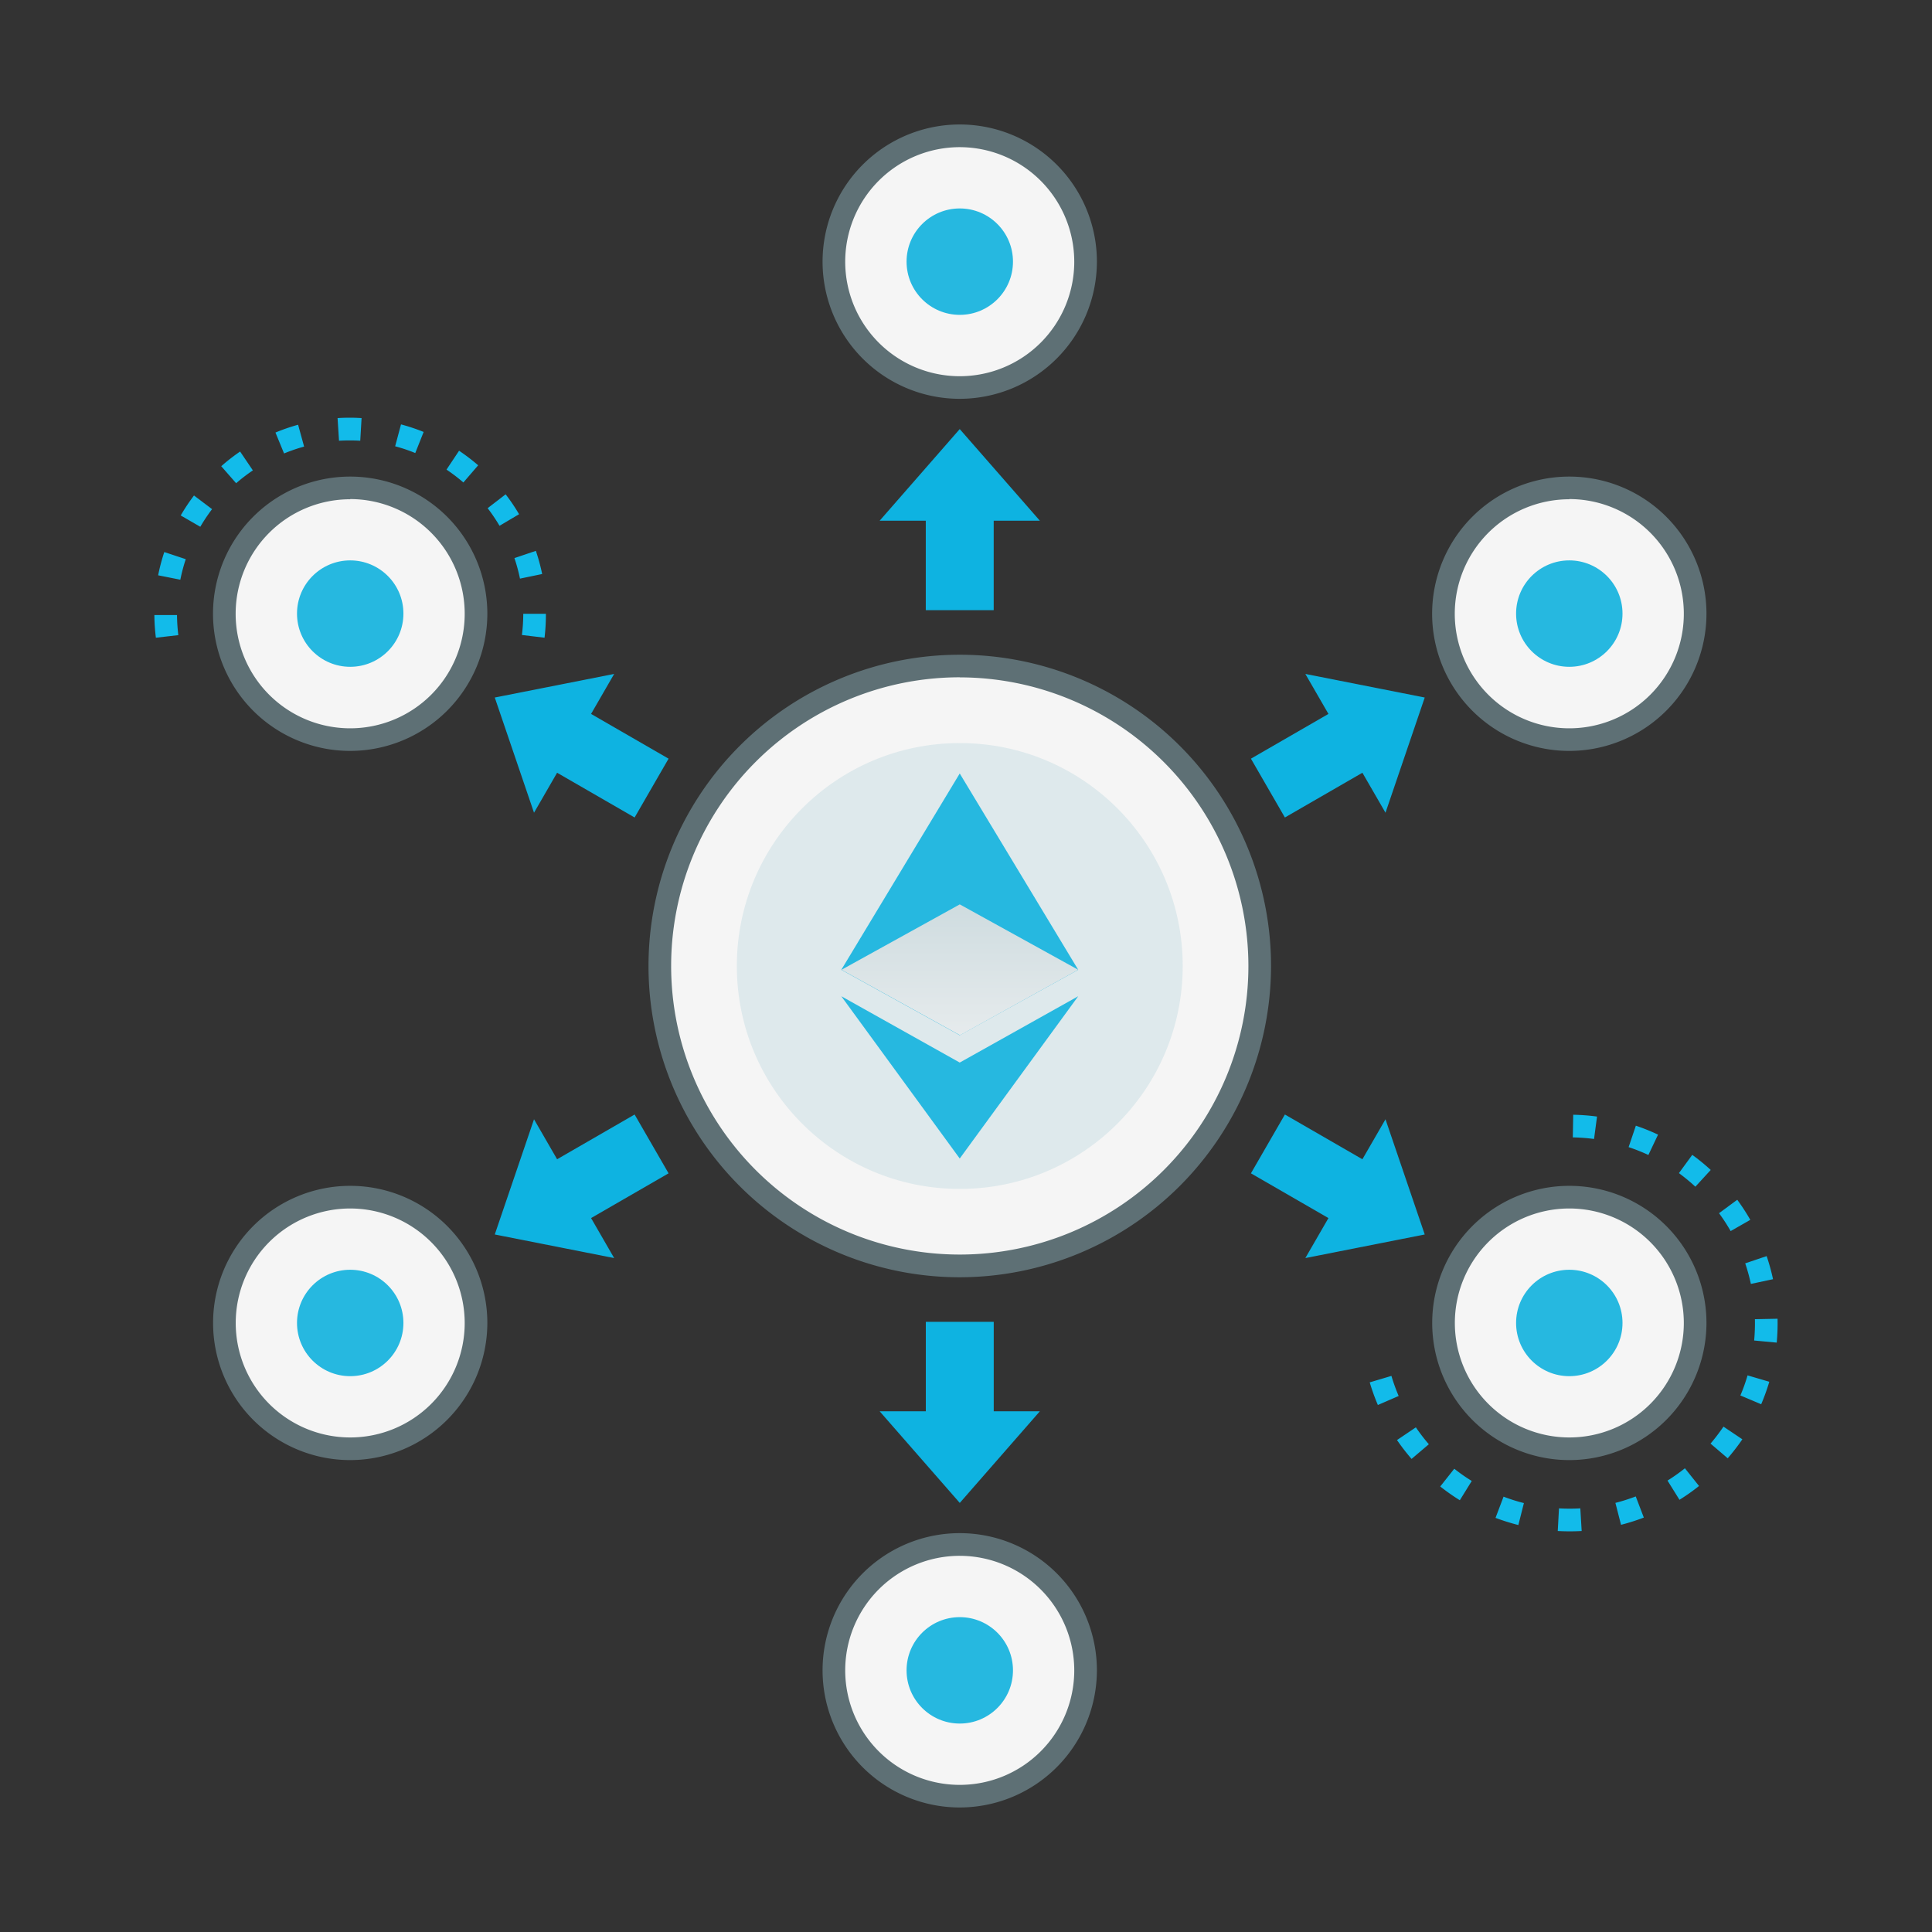 <svg xmlns="http://www.w3.org/2000/svg" viewBox="0 0 512 512"><rect x="0" y="0" width="512" height="512" fill="#333333" stroke="none"/><defs><linearGradient id="a" x1="254.34" x2="254.34" y1="232.97" y2="286.03" gradientUnits="userSpaceOnUse"><stop class="stopColorcacfdd svgShape" offset="0" stop-color="#cad9dd"/><stop class="stopColoreef0f1 svgShape" offset="1" stop-color="#eef0f1"/></linearGradient></defs><g class="color000000 svgShape" data-name="Decentralized Finance (DeFi)"><circle cx="254.35" cy="256" r="79.49" fill="#f5f5f5" class="colorf5f5f5 svgShape"/><circle cx="254.35" cy="256" r="59.08" fill="#dee9ec" class="colordee1ec svgShape"/><path fill="#5e7075" d="M254.35,338.49A82.49,82.49,0,1,1,336.84,256,82.59,82.59,0,0,1,254.35,338.49Zm0-159A76.49,76.49,0,1,0,330.84,256,76.58,76.58,0,0,0,254.35,179.51Z" class="color5e6175 svgShape"/><circle cx="254.35" cy="69.34" r="33.34" fill="#f5f5f5" class="colorf5f5f5 svgShape"/><path fill="#5e7075" d="M254.35,105.69a36.35,36.35,0,1,1,36.34-36.35A36.4,36.4,0,0,1,254.35,105.69Zm0-66.69a30.35,30.35,0,1,0,30.34,30.34A30.38,30.38,0,0,0,254.35,39Z" class="color5e6175 svgShape"/><circle cx="254.35" cy="69.34" r="14.1" fill="#26b8e0" class="colore08326 svgShape"/><circle cx="254.35" cy="442.66" r="33.34" fill="#f5f5f5" class="colorf5f5f5 svgShape"/><circle cx="92.81" cy="162.61" r="33.34" fill="#f5f5f5" class="colorf5f5f5 svgShape"/><path fill="#12bbea" d="M144.31,169l-6-.72a45.87,45.87,0,0,0,.36-5.62h6A53.56,53.56,0,0,1,144.31,169Zm-103,0a52.1,52.1,0,0,1-.4-6l6,0a47.15,47.15,0,0,0,.35,5.32Zm6.49-15.37-5.89-1.17a50.32,50.32,0,0,1,1.63-6.16l5.69,1.89A44.89,44.89,0,0,0,47.8,153.58Zm90-.29a46.46,46.46,0,0,0-1.47-5.44l5.68-1.92a52,52,0,0,1,1.67,6.14ZM53.08,139.6l-5.19-3a53.37,53.37,0,0,1,3.52-5.29l4.79,3.62A47,47,0,0,0,53.08,139.6Zm79.3-.26a47.13,47.13,0,0,0-3.15-4.67L134,131a51.77,51.77,0,0,1,3.56,5.27Zm-69.8-11.28-3.95-4.51a52.31,52.31,0,0,1,5-3.89l3.38,5A46.42,46.42,0,0,0,62.58,128.06Zm60.22-.2a45.87,45.87,0,0,0-4.47-3.41l3.33-5a52.77,52.77,0,0,1,5.06,3.86Zm-47.52-7.69L73,114.63a50.89,50.89,0,0,1,6-2.07l1.59,5.79A45.7,45.7,0,0,0,75.28,120.17Zm34.77-.11a43.32,43.32,0,0,0-5.33-1.79l1.55-5.8a51,51,0,0,1,6,2ZM89.84,116.8l-.38-6a49.26,49.26,0,0,1,6.36,0l-.35,6A48,48,0,0,0,89.84,116.8Z" class="colora9afc4 svgShape"/><circle cx="415.88" cy="162.61" r="33.34" fill="#f5f5f5" class="colorf5f5f5 svgShape"/><circle cx="415.88" cy="350.6" r="33.34" fill="#f5f5f5" class="colorf5f5f5 svgShape"/><path fill="#12bbea" d="M412.82,405.73l.33-6a48.4,48.4,0,0,0,5.65,0l.36,6A55.87,55.87,0,0,1,412.82,405.73Zm-10.44-1.58a58.1,58.1,0,0,1-6.05-1.9l2.13-5.62a47.5,47.5,0,0,0,5.39,1.7Zm27.21-.06-1.49-5.81a48.2,48.2,0,0,0,5.39-1.71l2.14,5.6A55,55,0,0,1,429.59,404.09Zm-42.72-6.51a54.47,54.47,0,0,1-5.19-3.65l3.72-4.7a47.46,47.46,0,0,0,4.63,3.24Zm58.21-.12-3.17-5.09a49.18,49.18,0,0,0,4.61-3.26l3.74,4.69A53.2,53.2,0,0,1,445.08,397.46Zm-71-10.83a57.28,57.28,0,0,1-3.86-5l5-3.37a48,48,0,0,0,3.44,4.48Zm83.79-.16-4.56-3.9a51.83,51.83,0,0,0,3.43-4.5l5,3.36A56.75,56.75,0,0,1,457.85,386.47Zm-92.72-14.13a55.22,55.22,0,0,1-2.16-6l5.75-1.71a50.36,50.36,0,0,0,1.92,5.32Zm101.6-.19-5.53-2.34a46.15,46.15,0,0,0,1.9-5.32l5.76,1.69A55,55,0,0,1,466.73,372.15Zm4.12-16.34-6-.56a50.89,50.89,0,0,0,.2-5.65l6-.12A56.57,56.57,0,0,1,470.85,355.81ZM464,340.25a49.41,49.41,0,0,0-1.5-5.45l5.68-1.92a54.38,54.38,0,0,1,1.69,6.12Zm-5.36-14a48.07,48.07,0,0,0-3.08-4.74l4.83-3.56a56.32,56.32,0,0,1,3.46,5.32Zm-9.35-11.76a49.87,49.87,0,0,0-4.36-3.6l3.54-4.84a53.93,53.93,0,0,1,4.89,4Zm-12.45-8.41A49.42,49.42,0,0,0,431.6,304l1.92-5.68a55.13,55.13,0,0,1,5.88,2.37Zm-14.4-4.24a50.41,50.41,0,0,0-5.63-.42l.11-6a55.47,55.47,0,0,1,6.31.48Z" class="colora9afc4 svgShape"/><circle cx="92.81" cy="350.6" r="33.34" fill="#f5f5f5" class="colorf5f5f5 svgShape"/><path fill="#5e7075" d="M254.35 479a36.35 36.35 0 1136.34-36.34A36.39 36.39 0 01254.35 479zm0-66.69a30.35 30.35 0 1030.34 30.35A30.38 30.38 0 00254.35 412.31zM92.81 199a36.35 36.35 0 1136.34-36.34A36.39 36.39 0 0192.81 199zm0-66.69a30.35 30.35 0 1030.34 30.35A30.39 30.39 0 0092.81 132.26zM415.88 199a36.35 36.35 0 1136.35-36.34A36.38 36.38 0 01415.88 199zm0-66.69a30.35 30.35 0 1030.35 30.35A30.38 30.38 0 00415.88 132.26zM415.88 386.94a36.34 36.34 0 1136.35-36.34A36.38 36.38 0 01415.88 386.94zm0-66.68a30.34 30.34 0 1030.35 30.34A30.37 30.37 0 00415.88 320.26zM92.81 386.94a36.34 36.34 0 1136.34-36.34A36.39 36.39 0 0192.81 386.94zm0-66.68a30.34 30.34 0 1030.34 30.34A30.38 30.38 0 0092.81 320.26z" class="color5e6175 svgShape"/><circle cx="254.35" cy="442.66" r="14.1" fill="#26b8e0" class="colore08326 svgShape"/><circle cx="92.81" cy="162.61" r="14.1" fill="#26b8e0" class="colore08326 svgShape"/><circle cx="92.81" cy="350.6" r="14.1" fill="#26b8e0" class="colore08326 svgShape"/><circle cx="415.88" cy="162.61" r="14.1" fill="#26b8e0" class="colore08326 svgShape"/><circle cx="415.88" cy="350.6" r="14.1" fill="#26b8e0" class="colore08326 svgShape"/><polygon fill="#26b8e0" points="254.34 204.98 222.95 257.01 254.34 274.35 285.74 257.01 254.34 204.98" class="colore08326 svgShape"/><polygon fill="#26b8e0" points="254.34 281.59 222.95 264.01 254.34 307.02 285.74 264.01 254.34 281.59" class="colore08326 svgShape"/><path d="M254.35,239.67C220.61,258.3,223.05,257,223,257l31.4,17.34L285.74,257Z" style="mix-blend-mode:multiply" fill="url(#a)"/><line x1="254.34" x2="254.34" y1="161.7" y2="131.98" fill="none" stroke="#0eb3e1" stroke-miterlimit="10" stroke-width="18" class="colorStrokee1830e svgStroke"/><path fill="#0eb3e1" d="M254.34,113.71,233.11,138h42.47Z" class="colore1830e svgShape"/><line x1="254.35" x2="254.35" y1="350.3" y2="380.02" fill="none" stroke="#0eb3e1" stroke-miterlimit="10" stroke-width="18" class="colorStrokee1830e svgStroke"/><path fill="#0eb3e1" d="M254.35,398.29,275.58,374H233.11Z" class="colore1830e svgShape"/><line x1="172.68" x2="146.94" y1="303.15" y2="318.01" fill="none" stroke="#0eb3e1" stroke-miterlimit="10" stroke-width="18" class="colorStrokee1830e svgStroke"/><path fill="#0eb3e1" d="M131.12,327.15l31.64,6.25-21.24-36.78Z" class="colore1830e svgShape"/><line x1="336.01" x2="361.75" y1="208.85" y2="193.99" fill="none" stroke="#0eb3e1" stroke-miterlimit="10" stroke-width="18" class="colorStrokee1830e svgStroke"/><path fill="#0eb3e1" d="M377.57,184.85l-31.64-6.25,21.24,36.78Z" class="colore1830e svgShape"/><line x1="336.01" x2="361.75" y1="303.15" y2="318.01" fill="none" stroke="#0eb3e1" stroke-miterlimit="10" stroke-width="18" class="colorStrokee1830e svgStroke"/><path fill="#0eb3e1" d="M377.57,327.15l-10.4-30.53L345.93,333.4Z" class="colore1830e svgShape"/><line x1="172.68" x2="146.94" y1="208.85" y2="193.99" fill="none" stroke="#0eb3e1" stroke-miterlimit="10" stroke-width="18" class="colorStrokee1830e svgStroke"/><path fill="#0eb3e1" d="M131.12,184.85l10.4,30.53,21.24-36.78Z" class="colore1830e svgShape"/></g></svg>